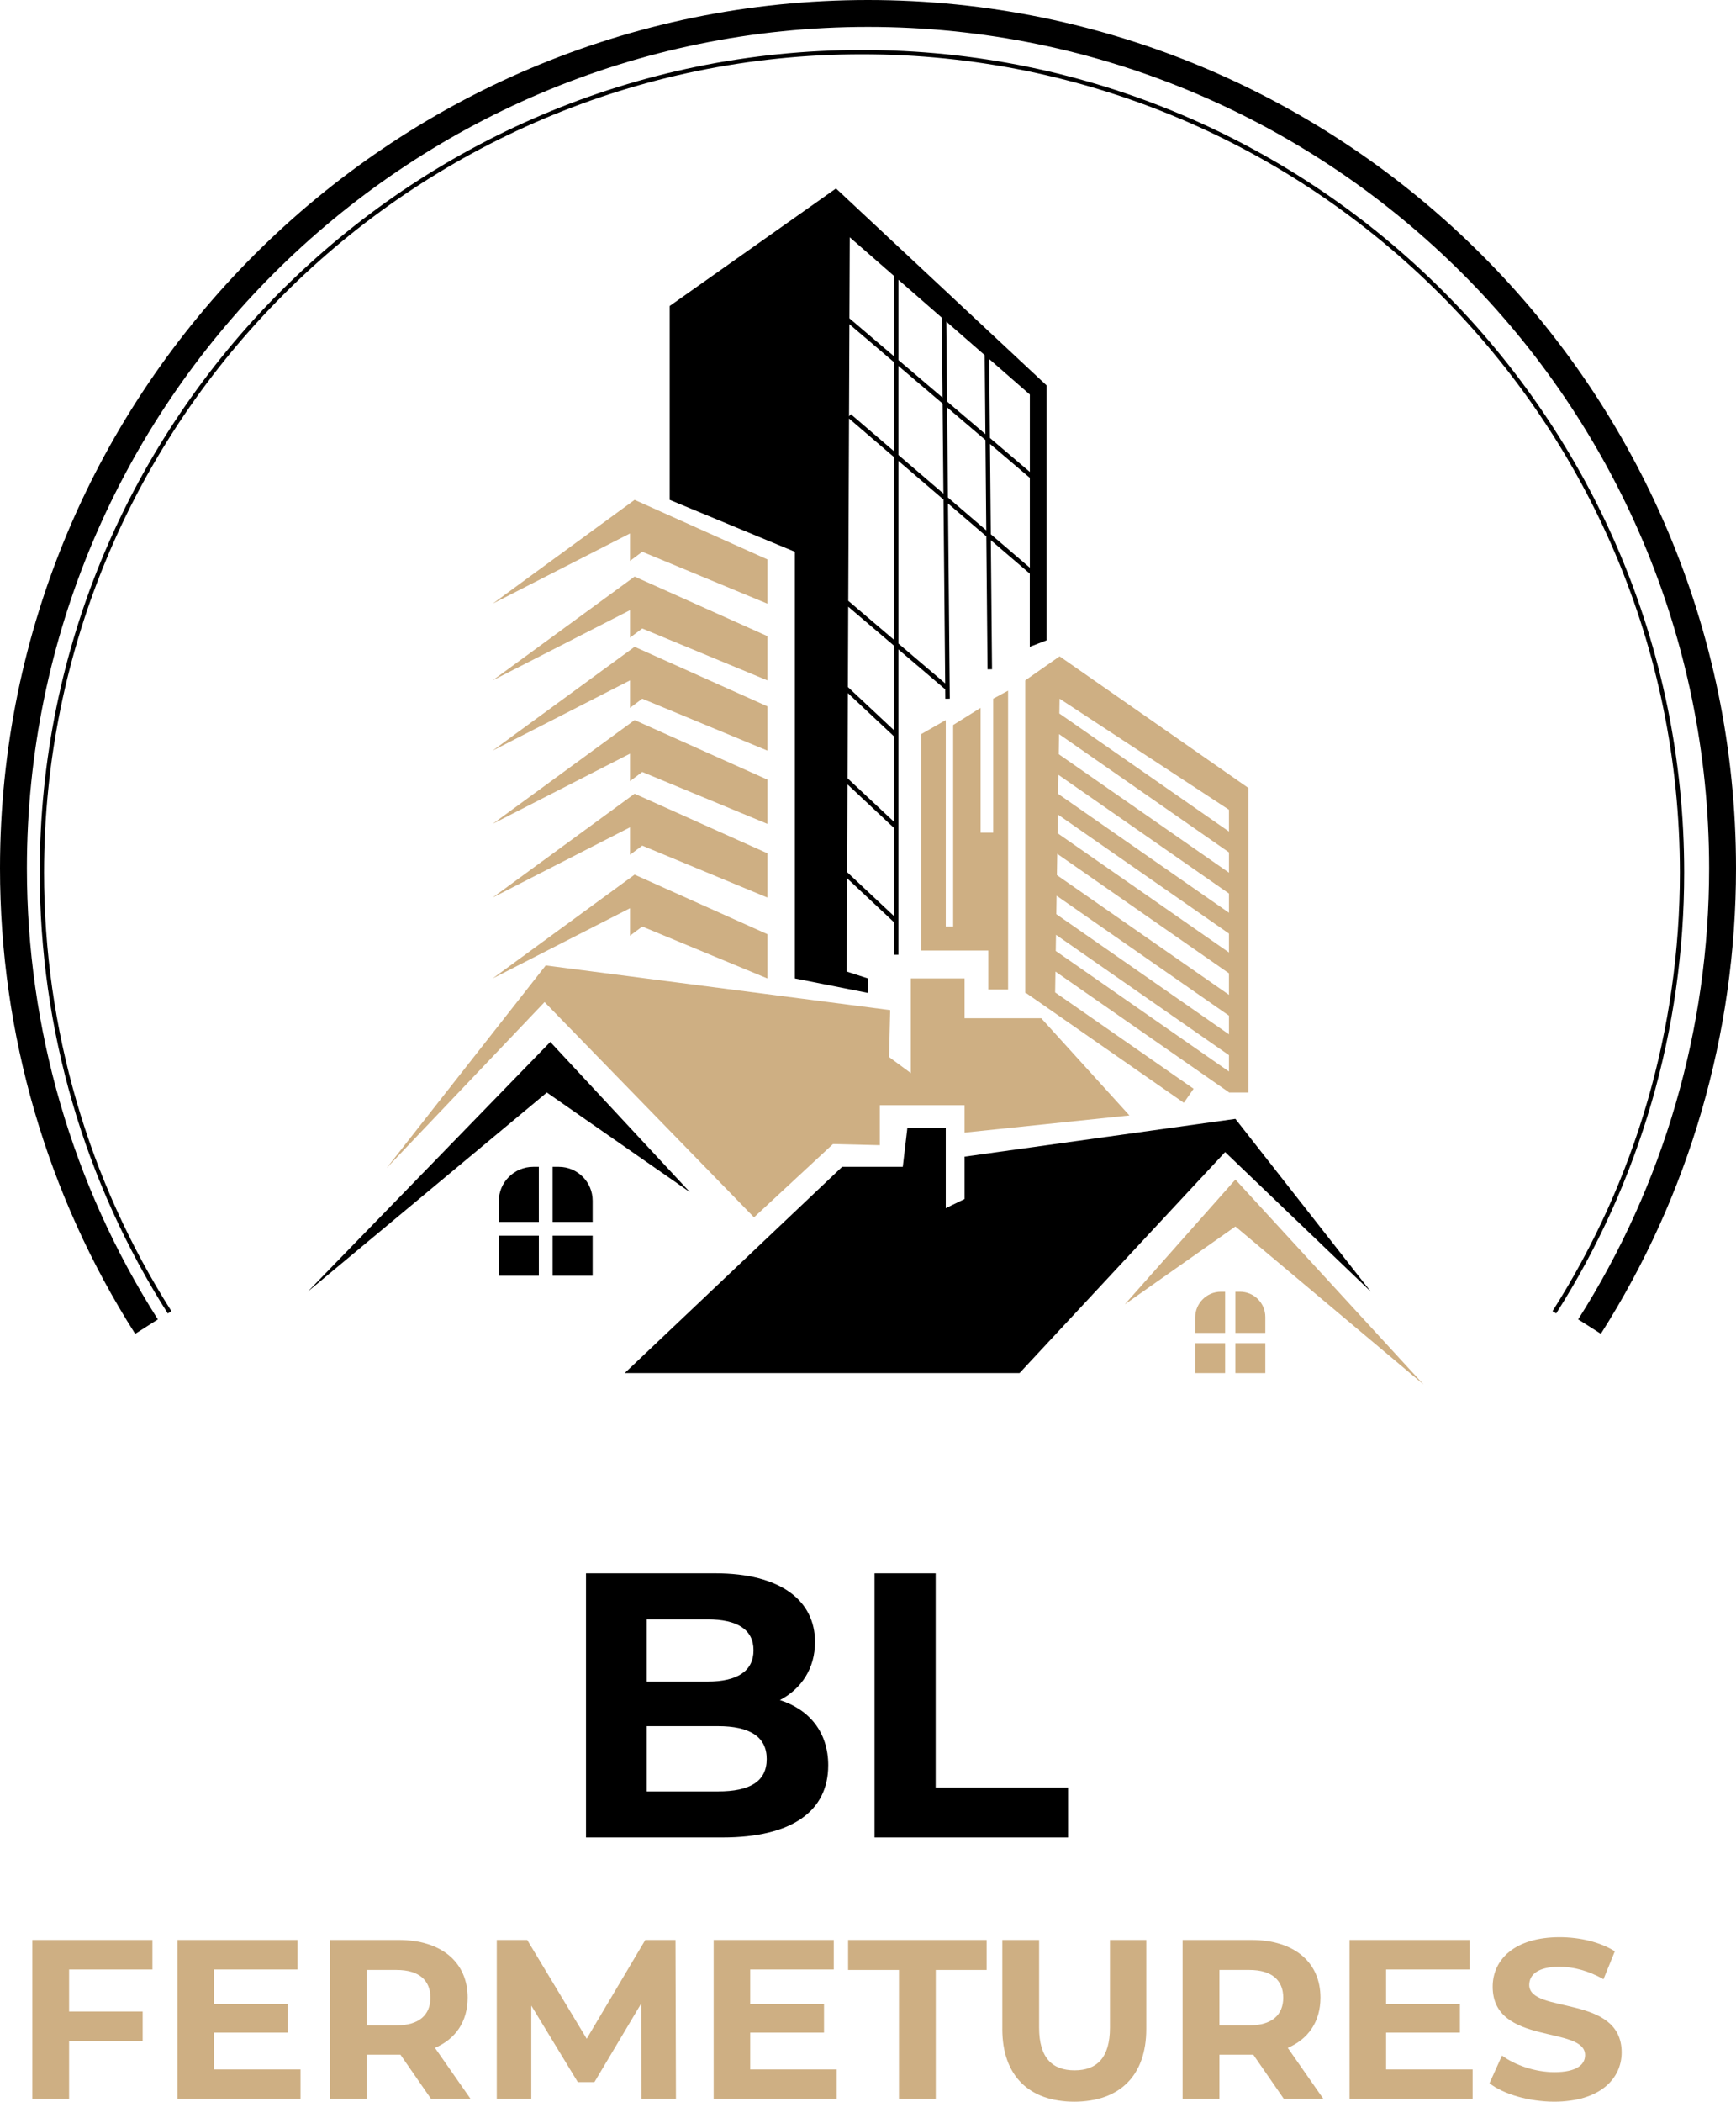 <?xml version="1.0" encoding="UTF-8"?>
<svg id="Calque_1" data-name="Calque 1" xmlns="http://www.w3.org/2000/svg" width="1628.25" height="1970.55" viewBox="0 0 1628.25 1970.55">
  <defs>
    <style>
      .cls-1 {
        fill: #ceaf83;
      }
    </style>
  </defs>
  <g>
    <polygon class="cls-1" points="462.1 566 595.21 468.67 719.73 524.49 719.73 566 602.37 517.33 590.91 525.92 590.91 500.16 462.1 566"/>
    <polygon class="cls-1" points="462.1 637.92 595.21 540.6 719.73 596.42 719.73 637.92 602.37 589.26 590.91 597.85 590.91 572.09 462.1 637.92"/>
    <polygon class="cls-1" points="462.1 703.76 595.21 606.44 719.73 662.26 719.73 703.76 602.37 655.1 590.91 663.69 590.91 637.92 462.1 703.76"/>
    <polygon class="cls-1" points="462.1 772.46 595.21 675.14 719.73 730.96 719.73 772.46 602.37 723.8 590.91 732.39 590.91 706.63 462.1 772.46"/>
    <polygon class="cls-1" points="462.1 841.53 595.21 744.2 719.73 800.02 719.73 841.53 602.37 792.86 590.91 801.45 590.91 775.69 462.1 841.53"/>
    <polygon class="cls-1" points="462.1 917.38 595.21 820.06 719.73 875.88 719.73 917.38 602.37 868.72 590.91 877.31 590.91 851.55 462.1 917.38"/>
    <path d="M784.14,176.69l-156.01,110.21v181.77l117.36,48.66v400.05l68.58,13.59v-13.59l-19.92-6.45.36-87.48,43.92,41.17v30.57h4.2v-286.29l43.93,37.4.08,8.82,4.2-.03-.1-10.54.1-.11-.1-.09-1.6-172.33,35.97,30.84,1.15,124.68,4.2-.03-1.12-121.02,36.53,31.33v68.63l15.74-6.09v-239.02l-197.52-184.63ZM794.91,729.67l.33-79.8,43.2,40.5v80.09l-43.53-40.79ZM794.88,735.42l43.56,40.82v82.62l-43.9-41.14.34-82.3ZM795.26,644.13l.31-75.29,42.86,36.49v79.26l-43.18-40.46ZM924.25,407.03l-35.98-30.62-.69-74.87,35.98,31.41.69,74.08ZM842.64,343.09l41.44,35.27.79,84.44-42.23-36.21v-83.51ZM884.04,372.8l-41.39-35.23v-75.25l40.69,35.52.7,74.96ZM838.44,339.52v83.48l-40.4-34.64-1.72,2.03.36-86.41,41.76,35.55ZM796.31,392.4l42.13,36.12v171.28l-42.84-36.47.71-170.94ZM842.64,432.12l42.28,36.25,1.6,172.36-43.88-37.35v-171.25ZM888.32,381.98l35.97,30.62.78,84.69-35.97-30.84-.79-84.46ZM965.91,442.49l-37.42-31.85-.68-73.98,38.11,33.26v72.58ZM838.44,258.65v75.34l-41.74-35.53.32-75.97,41.42,36.16ZM929.32,500.92l-.78-84.71,37.37,31.81v84.27l-36.59-31.37Z"/>
    <polygon class="cls-1" points="863.93 688.37 863.93 891.25 926.99 891.25 926.99 927.75 945.51 927.75 945.51 647.58 931.56 655.1 931.56 780.69 919.75 780.69 919.75 663.68 893.99 679.78 893.99 868.72 887.06 868.72 887.06 675.14 863.93 688.37"/>
    <path class="cls-1" d="M993.82,615.38l-32.2,22.55v293.05l.98.22,147.76,102.79,9.16-13.17-129.88-90.35.3-19.52,162.76,113.23v.18h18.25v-285.54l-177.12-123.45ZM1152.69,759.22v20.43l-159.08-110.67.21-13.88,158.87,104.12ZM991.01,839.82l161.68,112.47v17.49l-161.94-112.66.26-17.31ZM991.3,820.48l.3-19.97,161.08,112.06v20.18l-161.39-112.27ZM991.9,781.18l.27-17.52,160.52,111.67v17.71l-160.79-111.85ZM992.46,744.33l.27-17.84,159.96,111.28v18.03l-160.23-111.46ZM993.03,707.15l.29-18.83,159.38,110.87v19.03l-159.66-111.07ZM990.22,891.62l.23-15.15,162.24,112.86v15.31l-162.47-113.02Z"/>
    <polygon class="cls-1" points="362.63 1095.21 510.76 939.56 707.21 1141.37 781.27 1072.67 825.23 1073.74 825.23 1036.17 904.72 1036.17 904.72 1061.93 1059.3 1045.83 976.64 954.73 904.72 954.73 904.72 917.38 854.27 917.38 854.27 1006.11 833.87 991.09 834.95 947.07 511.84 905.21 362.63 1095.21"/>
    <polygon points="288.56 1211.14 512.91 1024.36 647.09 1117.75 516.13 976.92 288.56 1211.14"/>
    <g>
      <rect x="467.83" y="1158.54" width="37.57" height="37.57"/>
      <rect x="518.28" y="1158.54" width="37.57" height="37.57"/>
      <path d="M500.08,1094.03h5.31v51.63h-37.57v-19.37c0-17.8,14.45-32.26,32.26-32.26Z"/>
      <path d="M518.28,1094.03h5.85c17.51,0,31.72,14.21,31.72,31.72v19.91h-37.57v-51.63h0Z"/>
    </g>
    <g>
      <rect class="cls-1" x="1121.02" y="1259.34" width="28.07" height="28.07"/>
      <rect class="cls-1" x="1158.72" y="1259.34" width="28.07" height="28.07"/>
      <path class="cls-1" d="M1145.12,1211.14h3.97v38.57h-28.07v-14.47c0-13.3,10.8-24.1,24.1-24.1Z"/>
      <path class="cls-1" d="M1158.72,1211.14h4.37c13.08,0,23.7,10.62,23.7,23.7v14.88h-28.07v-38.57h0Z"/>
    </g>
    <polygon class="cls-1" points="1055 1222.95 1158.72 1149.96 1335.18 1298.09 1158.72 1105.94 1055 1222.95"/>
    <polygon points="887.06 1132.78 887.06 1057.64 851.05 1057.64 846.75 1094.03 789.86 1094.03 585.91 1287.41 956.25 1287.41 1149.09 1080.18 1285.8 1211.14 1158.72 1049.05 904.72 1084.48 904.72 1124.19 887.06 1132.78"/>
    <path d="M126.78,1250.61C43.84,1120.27,0,969.34,0,814.13,0,365.21,365.21,0,814.12,0s814.13,365.21,814.13,814.13c0,155.18-43.83,306.11-126.75,436.45l-21.28-13.53c80.34-126.29,122.81-272.53,122.81-422.92,0-435-353.9-788.9-788.91-788.9S25.23,379.12,25.23,814.13c0,150.4,42.48,296.65,122.84,422.95l-21.28,13.53Z"/>
    <path d="M157.38,1231.51c-78.57-123.45-120.1-266.43-120.1-413.46C37.28,392.82,383.24,46.87,808.47,46.87s771.19,345.95,771.19,771.18c0,147-41.52,289.97-120.07,413.42l-3.42-2.17c78.14-122.8,119.45-265.01,119.45-411.25,0-423.01-344.13-767.14-767.15-767.14S41.32,395.05,41.32,818.05c0,146.27,41.3,288.47,119.45,411.29l-3.4,2.17Z"/>
  </g>
  <g>
    <path d="M776.81,1655.24c0,42.82-33.97,67.58-99.08,67.58h-128.1v-247.71h121.02c61.92,0,93.78,25.83,93.78,64.41,0,24.77-12.74,43.88-32.91,54.49,27.6,8.85,45.3,30.07,45.3,61.23ZM606.6,1518.29v58.38h56.97c27.95,0,43.17-9.9,43.17-29.36s-15.22-29.02-43.17-29.02h-56.97ZM719.13,1649.22c0-20.87-15.93-30.78-45.65-30.78h-66.88v61.21h66.88c29.72,0,45.65-9.2,45.65-30.43Z"/>
    <path d="M820.26,1475.11h57.33v201h124.21v46.71h-181.54v-247.71Z"/>
  </g>
  <g>
    <path class="cls-1" d="M64.8,1846.59v39.4h69v27.69h-69v54.31H30.29v-149.09h112.67v27.69h-78.17Z"/>
    <path class="cls-1" d="M281.85,1940.3v27.69h-115.44v-149.09h112.67v27.69h-78.38v32.37h69.22v26.84h-69.22v34.51h81.15Z"/>
    <path class="cls-1" d="M404.34,1967.99l-28.76-41.53h-31.73v41.53h-34.51v-149.09h64.54c39.83,0,64.75,20.66,64.75,54.1,0,22.37-11.29,38.76-30.67,47.07l33.44,47.92h-37.06ZM371.96,1847.02h-28.11v51.96h28.11c21.09,0,31.74-9.79,31.74-25.98s-10.65-25.98-31.74-25.98Z"/>
    <path class="cls-1" d="M601.59,1967.99l-.21-89.46-43.87,73.69h-15.55l-43.66-71.77v87.54h-32.37v-149.09h28.54l55.81,92.64,54.95-92.64h28.33l.43,149.09h-32.38Z"/>
    <path class="cls-1" d="M784.79,1940.3v27.69h-115.44v-149.09h112.67v27.69h-78.38v32.37h69.22v26.84h-69.22v34.51h81.15Z"/>
    <path class="cls-1" d="M843.17,1847.02h-47.71v-28.12h129.92v28.12h-47.71v120.97h-34.51v-120.97Z"/>
    <path class="cls-1" d="M940.1,1902.4v-83.5h34.51v82.21c0,28.33,12.35,40.04,33.22,40.04s33.22-11.71,33.22-40.04v-82.21h34.08v83.5c0,43.87-25.14,68.16-67.52,68.16s-67.52-24.29-67.52-68.16Z"/>
    <path class="cls-1" d="M1204.22,1967.99l-28.74-41.53h-31.75v41.53h-34.51v-149.09h64.54c39.83,0,64.74,20.66,64.74,54.1,0,22.37-11.28,38.76-30.66,47.07l33.44,47.92h-37.07ZM1171.85,1847.02h-28.12v51.96h28.12c21.09,0,31.75-9.79,31.75-25.98s-10.66-25.98-31.75-25.98Z"/>
    <path class="cls-1" d="M1381.23,1940.3v27.69h-115.44v-149.09h112.68v27.69h-78.39v32.37h69.22v26.84h-69.22v34.51h81.15Z"/>
    <path class="cls-1" d="M1397.03,1953.29l11.71-25.98c12.58,9.16,31.32,15.55,49.2,15.55,20.45,0,28.76-6.82,28.76-15.98,0-27.9-86.68-8.74-86.68-64.12,0-25.34,20.45-46.43,62.82-46.43,18.76,0,37.92,4.48,51.77,13.2l-10.66,26.2c-13.84-7.87-28.1-11.71-41.3-11.71-20.46,0-28.33,7.67-28.33,17.05,0,27.48,86.68,8.51,86.68,63.25,0,24.93-20.66,46.23-63.26,46.23-23.63,0-47.5-7.03-60.7-17.26Z"/>
  </g>
</svg>